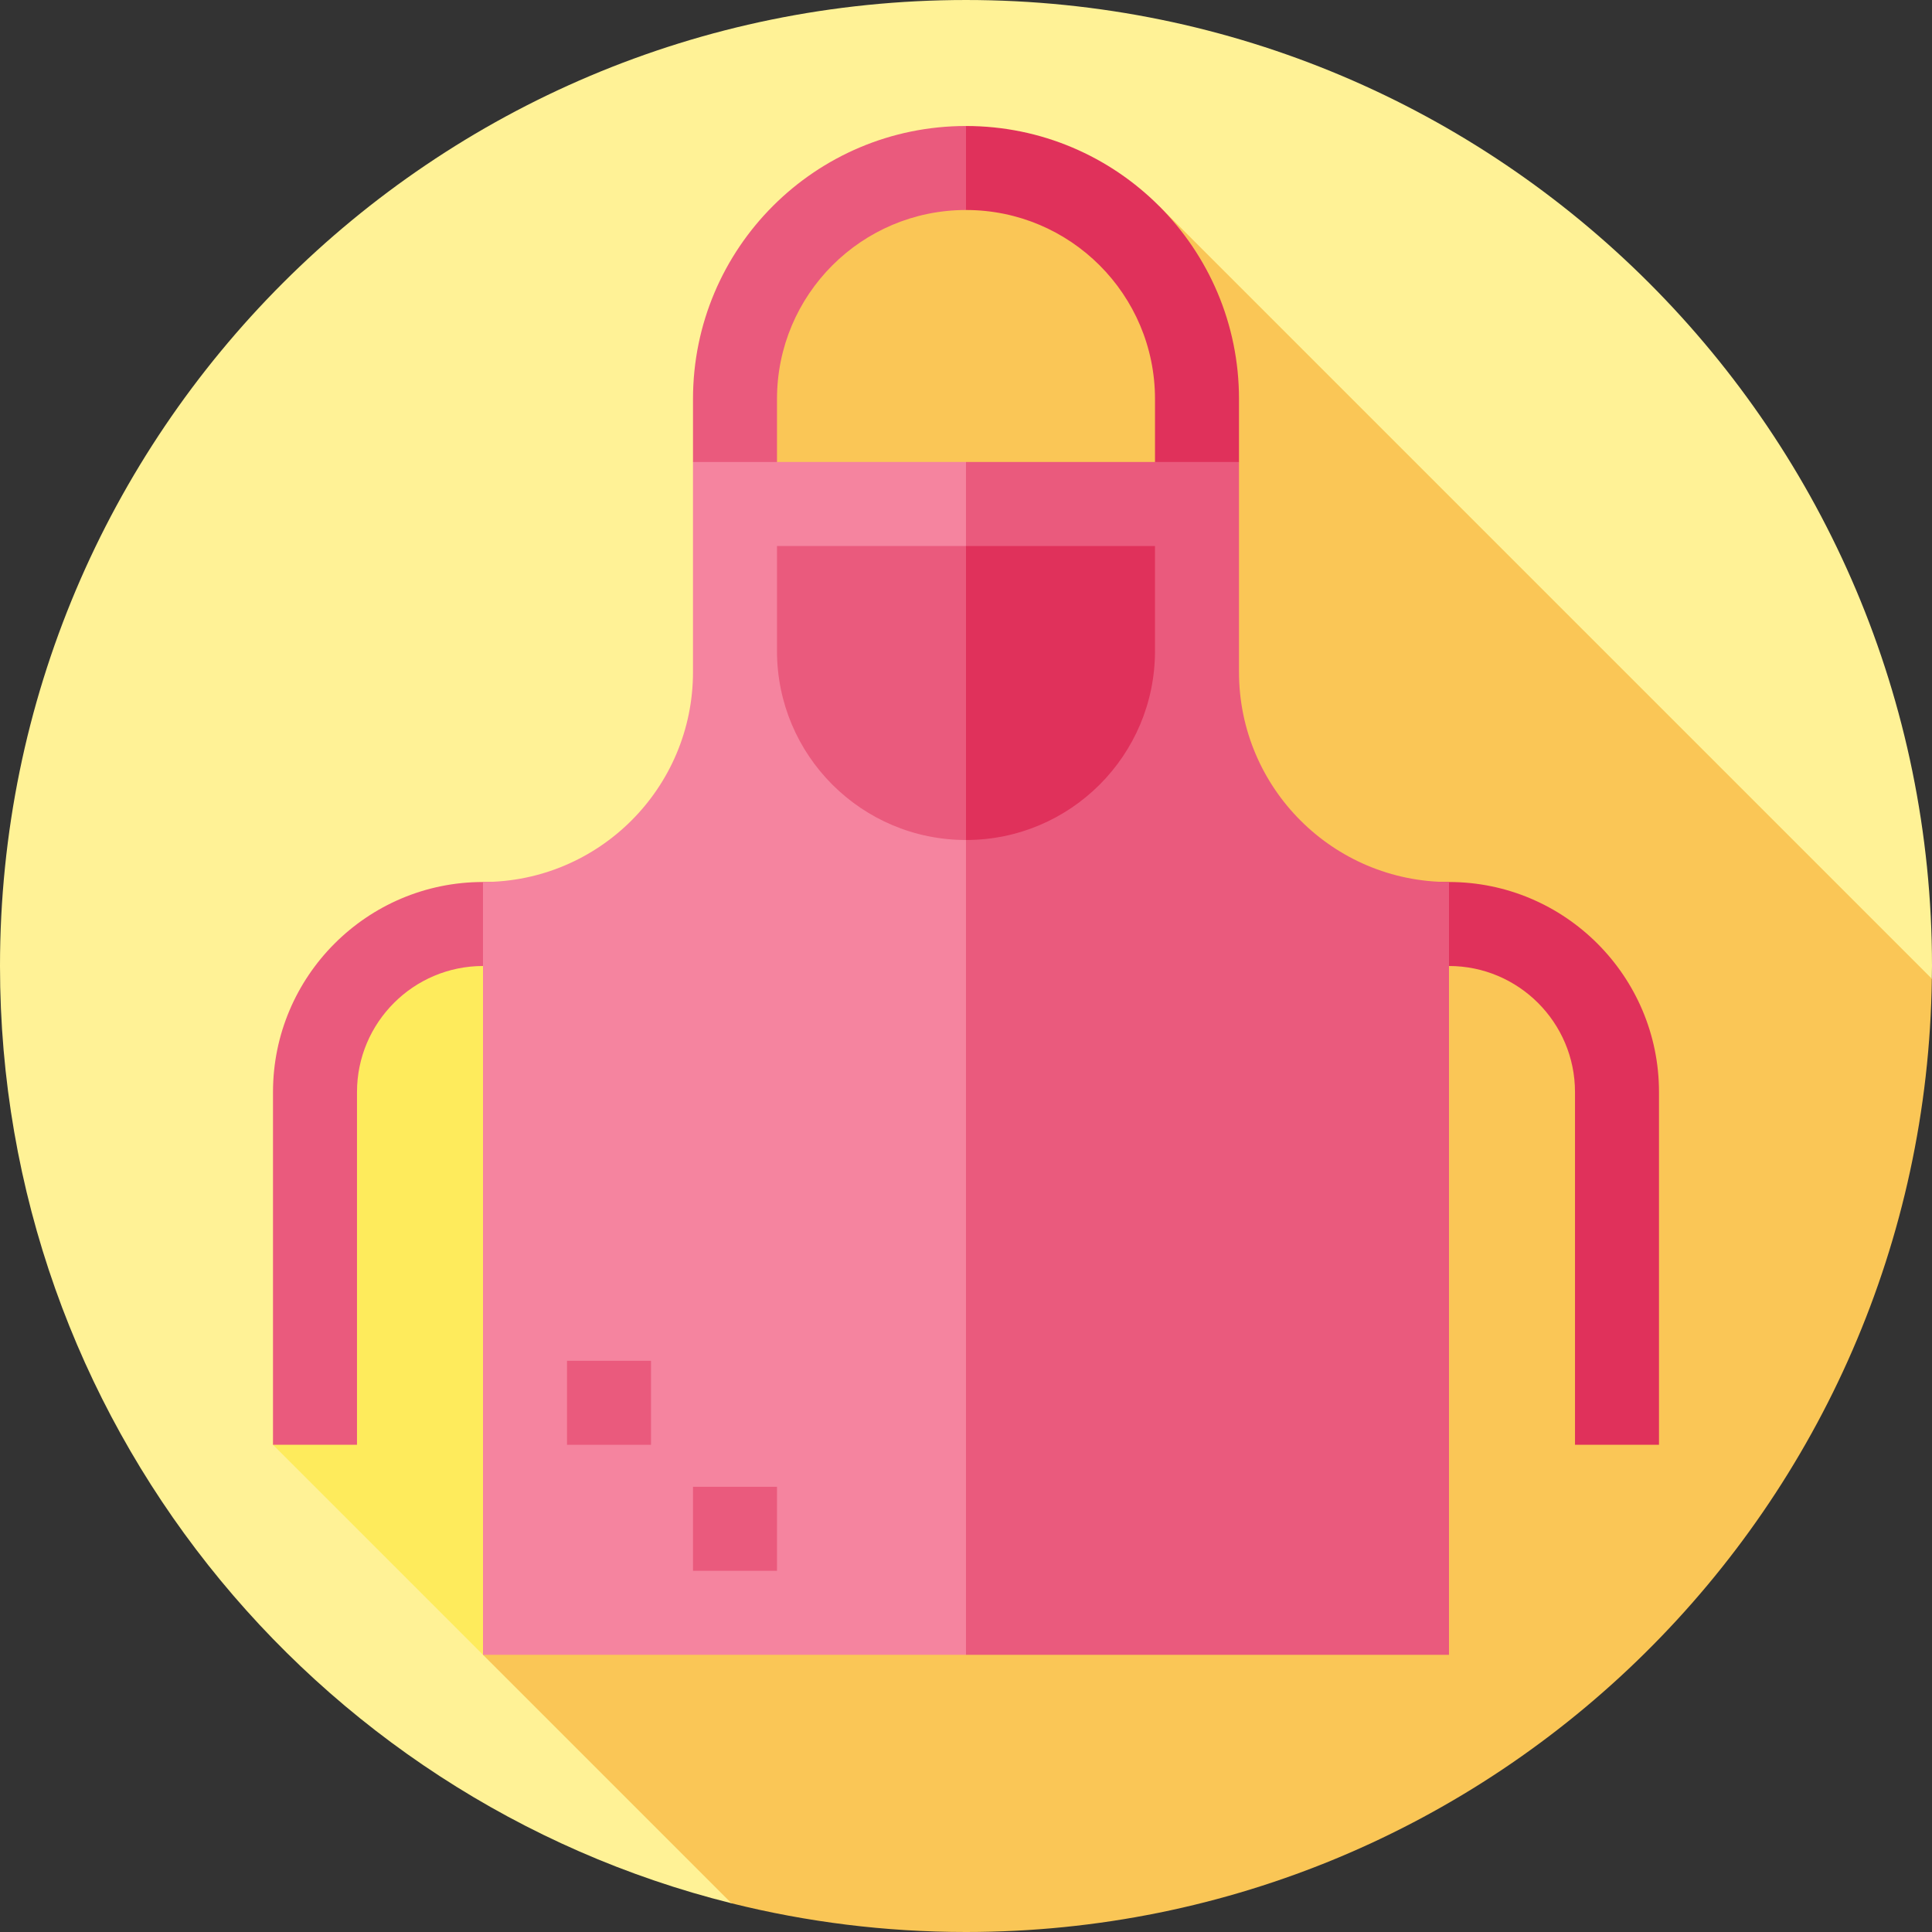 <?xml version="1.0" encoding="iso-8859-1"?>
<!-- Uploaded to: SVG Repo, www.svgrepo.com, Generator: SVG Repo Mixer Tools -->
<svg version="1.1" id="Layer_1" xmlns="http://www.w3.org/2000/svg" xmlns:xlink="http://www.w3.org/1999/xlink" 
	 viewBox="0 0 512.001 512.001" xml:space="preserve">
<rect x="0" y="0" width="512.001" height="512.001" fill="#333333" stroke="none"/>
<path style="fill:#FFF296;" d="M511.958,259.382c0.014-1.128,0.042-2.251,0.043-3.381C512,114.616,397.385,0.001,256,0.001
	c-141.384,0-256,114.616-256,256c0,119.947,82.5,220.611,193.845,248.386L511.958,259.382z"/>
<path style="fill:#FEEB5C;" d="M128,239.306c-27.662,0-50.087,22.423-50.087,50.087c0,18.047-5.565,93.495-5.565,93.495L128,438.54
	l174.947-143.466L128,239.306z"/>
<path style="fill:#FAC656;" d="M511.958,259.382l-204.8-204.8l-5.077,10.879c-0.896-1.024-1.818-2.032-2.794-3.009
	c-23.907-23.907-62.668-23.907-86.575,0c-23.906,23.906-23.907,62.668,0,86.575c11.632,11.632,26.781,17.587,42.024,17.9L128,438.54
	l65.847,65.847c19.9,4.964,40.716,7.614,62.153,7.614C396.255,512.001,510.145,399.206,511.958,259.382z"/>
<path style="fill:#EA5A7D;" d="M128,233.74c-30.687,0-55.652,24.966-55.652,55.652v93.496h22.261v-93.496
	c0-18.412,14.979-33.391,33.391-33.391h128V233.74H128z"/>
<g>
	<path style="fill:#E0315B;" d="M384,233.74H256v22.261h128c18.412,0,33.391,14.979,33.391,33.391v93.496h22.261v-93.496
		C439.652,258.705,414.687,233.74,384,233.74z"/>
	<path style="fill:#E0315B;" d="M256,33.392l-11.13,11.13L256,55.653c27.662,0,50.087,22.424,50.087,50.087s0,50.087,0,50.087
		l22.261-33.391V105.74C328.348,65.784,295.957,33.392,256,33.392z"/>
</g>
<g>
	<path style="fill:#EA5A7D;" d="M183.652,105.74v16.696l22.261,33.391c0,0,0-22.424,0-50.087S228.338,55.653,256,55.653V33.392
		C216.044,33.392,183.652,65.784,183.652,105.74z"/>
	<path style="fill:#EA5A7D;" d="M384,233.74c-30.736,0-55.652-24.917-55.652-55.652v-55.652H256l-22.261,158.052L256,438.54h128
		V233.74z"/>
</g>
<path style="fill:#F5849F;" d="M128,438.54h128V122.435h-72.348v55.652c0,30.736-24.917,55.652-55.652,55.652V438.54L128,438.54z"/>
<path style="fill:#E0315B;" d="M256,144.696l-22.261,38.957L256,222.609c27.662,0,50.087-22.424,50.087-50.087s0-27.826,0-27.826
	H256z"/>
<g>
	<path style="fill:#EA5A7D;" d="M205.913,144.696c0,0,0,0.164,0,27.826s22.424,50.087,50.087,50.087v-77.913H205.913z"/>
	<rect x="183.652" y="394.018" style="fill:#EA5A7D;" width="22.261" height="22.261"/>
	<rect x="150.261" y="360.627" style="fill:#EA5A7D;" width="22.261" height="22.261"/>
</g>
</svg>